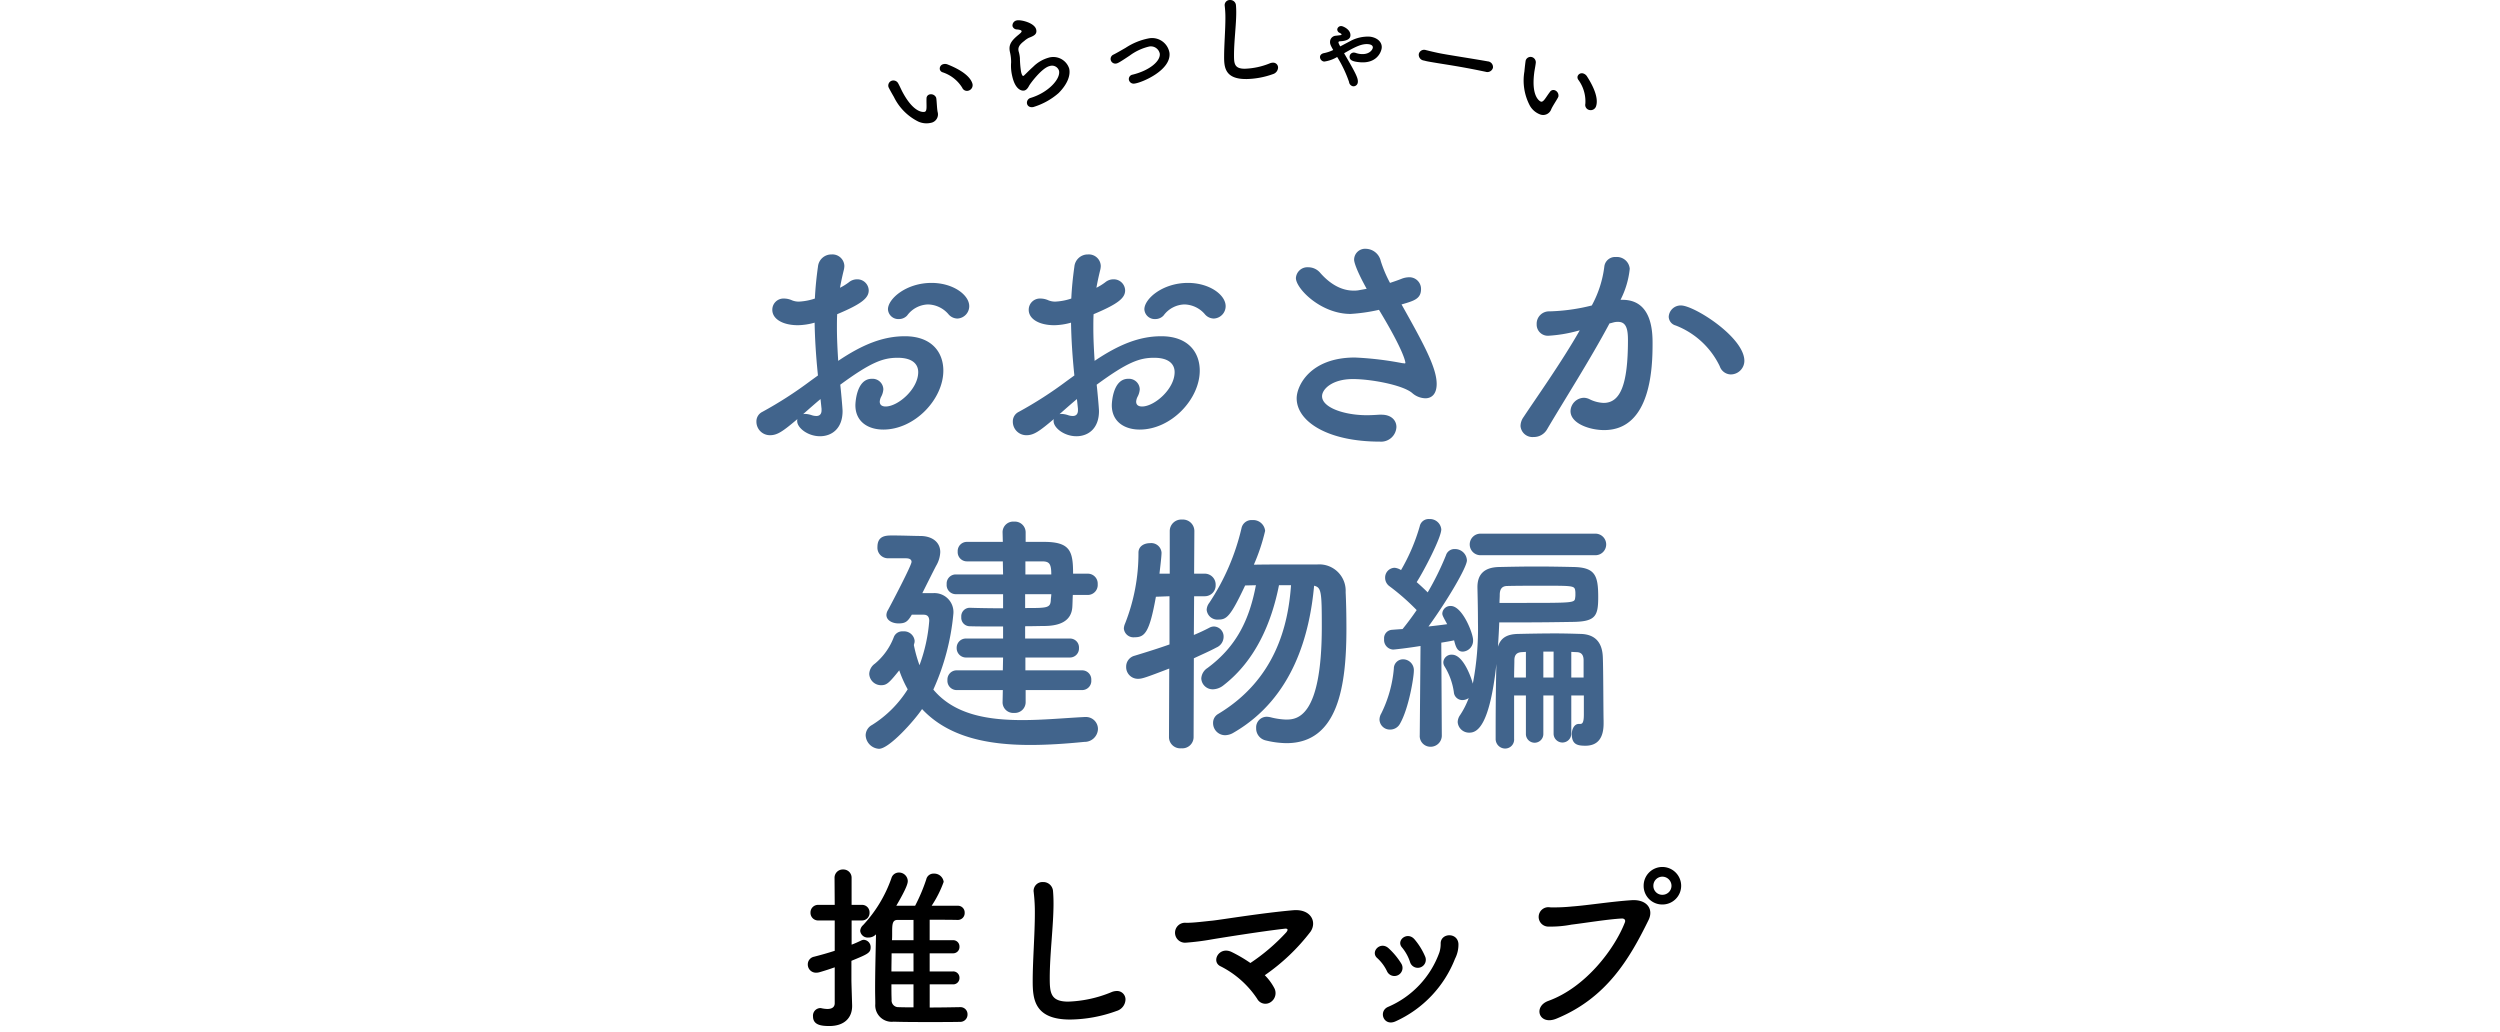 <svg xmlns="http://www.w3.org/2000/svg" xmlns:xlink="http://www.w3.org/1999/xlink" width="390" height="161" viewBox="0 0 390 161"><defs><clipPath id="a"><rect width="110.539" height="19.246" fill="none"/></clipPath></defs><g transform="translate(-169 -21598)"><g transform="translate(-18.439 602.999)"><g transform="translate(326 20995)"><g transform="translate(0 0)" clip-path="url(#a)"><path d="M6.772,28.345a3.077,3.077,0,0,1-2.1-.179,8.372,8.372,0,0,1-3.79-3.842c-.318-.538-.8-1.413-.839-1.535A.8.8,0,0,1,.567,21.8a.851.851,0,0,1,1.013.46c.255.457.46.966.715,1.424,1.822,3.346,3.32,3,3.413,2.966.154-.051.252-.22.268-.633s-.022-.893,0-1.443a.632.632,0,0,1,.429-.618.875.875,0,0,1,1.073.49c.015.045.01.081.027.127.074.536.1,1.631.208,2.119a1.343,1.343,0,0,1-.941,1.657m4.775-5.451a5.667,5.667,0,0,0-3.054-2.407.638.638,0,0,1-.426-.4.7.7,0,0,1,.486-.858,1.06,1.06,0,0,1,.735.042c.832.333,3.31,1.371,3.825,2.913a.886.886,0,0,1-.56,1.155.8.8,0,0,1-1.006-.444" transform="translate(0 -9.21)"/><path d="M40.161,19.611c-.6.132-.95-.154-1.029-.516a.774.774,0,0,1,.569-.9c2.767-.839,4.7-2.977,4.423-4.235a1.137,1.137,0,0,0-1.445-.737c-1.225.268-3.05,2.745-3.226,3.081-.245.483-.5.687-.754.742-.35.077-1.4-.056-1.885-2.289a6.97,6.97,0,0,1-.162-2.107,6.753,6.753,0,0,0-.129-1.357c-.007-.031-.018-.078-.027-.124s-.021-.1-.031-.141c-.224-1.023.139-1.646,1.106-2.484.338-.289.757-.579.716-.768-.028-.126-.23-.212-.691-.26A.728.728,0,0,1,36.868,7a.812.812,0,0,1,.7-.9c.573-.126,2.764.366,3,1.451.162.74-.4.978-1.17,1.278a3.306,3.306,0,0,0-.695.483c-.9.675-.988,1.122-.881,1.611.017.077.053.167.074.263.01.047.024.11.038.173a4.84,4.84,0,0,1,.09.639,14.833,14.833,0,0,0,.183,2.136c.011.047.148.676.339.634a.359.359,0,0,0,.132-.078c.277-.258.793-.8,1.406-1.346a5.532,5.532,0,0,1,2.375-1.412,2.6,2.6,0,0,1,3.253,1.693c.221,1.007-.215,2.371-1.664,3.826a10.691,10.691,0,0,1-3.894,2.157" transform="translate(-17.478 -2.921)"/><path d="M67.564,15.426a.742.742,0,0,1-.824-.658.729.729,0,0,1,.445-.742c.528-.267,1.207-.664,1.9-1.062a9.971,9.971,0,0,1,3.626-1.475,2.747,2.747,0,0,1,3.21,2.277c.291,2.721-4.366,4.663-5.467,4.781a.756.756,0,0,1-.874-.651.7.7,0,0,1,.592-.744c2.666-.658,4.36-2.119,4.237-3.27a1.422,1.422,0,0,0-1.659-1.117,8.3,8.3,0,0,0-3.028,1.409c-1.62,1.081-1.884,1.222-2.159,1.252" transform="translate(-32.043 -5.506)"/><path d="M104.184,12.33c-3.256,0-3.385-1.869-3.384-3.463,0-1.834.2-4.168.2-6.068a15.088,15.088,0,0,0-.1-1.834c0-.048-.016-.114-.016-.161a.8.8,0,0,1,.848-.8.882.882,0,0,1,.911.773c.033.355.048.74.048,1.159,0,1.979-.346,4.505-.348,6.662,0,1.319.063,2.124,1.675,2.126a11.306,11.306,0,0,0,3.892-.834,1.308,1.308,0,0,1,.505-.113.76.76,0,0,1,.8.773,1.111,1.111,0,0,1-.8,1.014,12.874,12.874,0,0,1-4.234.77" transform="translate(-48.399 0)"/><path d="M130.224,13.366a.729.729,0,0,1-.654-.752c.028-.255.218-.494.669-.575a5.831,5.831,0,0,0,1.394-.479c-.412-.724-.533-.964-.488-1.379a.955.955,0,0,1,.878-.844c.847-.1.9-.1.905-.192a.123.123,0,0,0-.023-.084,1.166,1.166,0,0,0-.276-.176.579.579,0,0,1-.363-.573.6.6,0,0,1,.69-.476c.211.022,1.465.532,1.355,1.525-.038.351-.347.785-1.63.841-.165.015-.221.073-.229.153-.005.048-.014.127.273.644.468-.24.957-.51,1.477-.777a5.761,5.761,0,0,1,3.126-.744c1.2.131,1.968.878,1.869,1.774-.073.672-.83,2.5-3.515,2.207-.663-.072-1.568-.187-1.489-.908a.653.653,0,0,1,.767-.58,1.348,1.348,0,0,1,.223.058,3.11,3.11,0,0,0,.671.153c1.408.155,1.922-.662,1.957-.984.01-.08.035-.466-.693-.545-1.083-.119-2.251.532-3.789,1.416,1.751,3.007,2.213,3.866,2.143,4.506a.684.684,0,0,1-.742.648.775.775,0,0,1-.629-.684,19.135,19.135,0,0,0-1.851-3.891,5.266,5.266,0,0,1-2.027.718" transform="translate(-62.212 -3.76)"/><path d="M169.571,18.381l-.829-.171c-3.047-.627-5.406-.965-6.676-1.178-.836-.139-1.271-.211-1.589-.278-.192-.04-.332-.084-.508-.121a.9.9,0,0,1-.75-1.041.852.852,0,0,1,1.116-.575l.1.02c.584.153,1.282.313,1.921.446,1.308.27,4.761.783,7.586,1.282l.032.007a.889.889,0,0,1,.807,1,.908.908,0,0,1-1.19.61Z" transform="translate(-76.441 -7.196)"/><path d="M193.288,26.058a3.072,3.072,0,0,1-1.608-1.369,8.378,8.378,0,0,1-.853-5.331c.055-.623.171-1.615.208-1.738a.794.794,0,0,1,1-.5.849.849,0,0,1,.558.963c-.058.521-.187,1.054-.245,1.575-.46,3.782.961,4.369,1.054,4.4.155.047.333-.032.587-.359s.5-.74.837-1.175a.632.632,0,0,1,.707-.254.878.878,0,0,1,.591,1.022c-.015.046-.04.073-.054.119-.249.479-.867,1.384-1.059,1.847a1.342,1.342,0,0,1-1.727.8m7.05-1.662a5.672,5.672,0,0,0-1.088-3.734.641.641,0,0,1-.113-.575.7.7,0,0,1,.894-.415,1.065,1.065,0,0,1,.574.461c.484.756,1.9,3.041,1.42,4.6a.885.885,0,0,1-1.126.614.805.805,0,0,1-.56-.947" transform="translate(-91.582 -8.203)"/></g></g><path d="M-44.2-18.16a1.933,1.933,0,0,0,1.84-1.92c0-1.8-2.56-3.64-5.88-3.64-3.96,0-6.8,2.48-6.8,4.12a1.616,1.616,0,0,0,1.72,1.52,1.726,1.726,0,0,0,1.28-.56,4.181,4.181,0,0,1,3.24-1.72,4.322,4.322,0,0,1,3.16,1.48A1.866,1.866,0,0,0-44.2-18.16ZM-67.12-8.44A61.973,61.973,0,0,1-74.64-3.6a1.647,1.647,0,0,0-.92,1.52A2.105,2.105,0,0,0-73.44.04c1.16,0,2-.6,4.28-2.52a.881.881,0,0,0-.04.32C-69.2-1.12-67.56.2-65.64.2c1.84,0,3.52-1.2,3.52-3.92,0-.48-.28-3.48-.36-4.12,4.8-3.52,6.68-4.2,8.96-4.2,2.36,0,3.2,1.04,3.2,2.24,0,2.64-3.16,5.36-5.08,5.36-.56,0-.92-.24-.92-.76a1.94,1.94,0,0,1,.24-.8,2.835,2.835,0,0,0,.32-1.12,1.684,1.684,0,0,0-1.8-1.64c-2.48,0-2.56,4-2.56,4.12,0,2.56,1.96,3.8,4.36,3.8,4.88,0,9.36-4.72,9.36-9.2,0-2.84-1.8-5.36-6-5.36-3.4,0-6.6,1.28-10.4,3.84-.12-1.88-.2-3.56-.2-5.12,0-.72,0-1.44.04-2.16,3.92-1.64,4.92-2.56,4.92-3.72a1.777,1.777,0,0,0-1.8-1.72,2,2,0,0,0-1.32.48,9.164,9.164,0,0,1-1.36.84c.16-.92.36-1.84.6-2.8a3.088,3.088,0,0,0,.08-.6,1.863,1.863,0,0,0-2-1.8,2.1,2.1,0,0,0-2.12,1.92c-.24,1.68-.4,3.32-.48,4.96a9.078,9.078,0,0,1-2.52.48A2.833,2.833,0,0,1-70-21a3.053,3.053,0,0,0-1.24-.28,1.745,1.745,0,0,0-1.84,1.76c0,1.44,1.64,2.4,4,2.4a10.051,10.051,0,0,0,2.6-.4c.04,2.44.2,5.12.52,8.24Zm1.72,4.36v.24c0,.6-.32.88-.8.88a2.265,2.265,0,0,1-.72-.12,3.661,3.661,0,0,0-1-.2,1.107,1.107,0,0,0-.36.04c1.04-.92,2.04-1.8,2.72-2.36ZM-4.2-18.16a1.933,1.933,0,0,0,1.84-1.92c0-1.8-2.56-3.64-5.88-3.64-3.96,0-6.8,2.48-6.8,4.12a1.616,1.616,0,0,0,1.72,1.52,1.726,1.726,0,0,0,1.28-.56A4.181,4.181,0,0,1-8.8-20.36a4.322,4.322,0,0,1,3.16,1.48A1.866,1.866,0,0,0-4.2-18.16ZM-27.12-8.44A61.973,61.973,0,0,1-34.64-3.6a1.647,1.647,0,0,0-.92,1.52A2.105,2.105,0,0,0-33.44.04c1.16,0,2-.6,4.28-2.52a.881.881,0,0,0-.04.32C-29.2-1.12-27.56.2-25.64.2c1.84,0,3.52-1.2,3.52-3.92,0-.48-.28-3.48-.36-4.12,4.8-3.52,6.68-4.2,8.96-4.2,2.36,0,3.2,1.04,3.2,2.24,0,2.64-3.16,5.36-5.08,5.36-.56,0-.92-.24-.92-.76a1.94,1.94,0,0,1,.24-.8,2.835,2.835,0,0,0,.32-1.12,1.684,1.684,0,0,0-1.8-1.64c-2.48,0-2.56,4-2.56,4.12,0,2.56,1.96,3.8,4.36,3.8,4.88,0,9.36-4.72,9.36-9.2,0-2.84-1.8-5.36-6-5.36-3.4,0-6.6,1.28-10.4,3.84-.12-1.88-.2-3.56-.2-5.12,0-.72,0-1.44.04-2.16,3.92-1.64,4.92-2.56,4.92-3.72a1.777,1.777,0,0,0-1.8-1.72,2,2,0,0,0-1.32.48,9.164,9.164,0,0,1-1.36.84c.16-.92.36-1.84.6-2.8a3.088,3.088,0,0,0,.08-.6,1.863,1.863,0,0,0-2-1.8,2.1,2.1,0,0,0-2.12,1.92c-.24,1.68-.4,3.32-.48,4.96a9.078,9.078,0,0,1-2.52.48A2.833,2.833,0,0,1-30-21a3.053,3.053,0,0,0-1.24-.28,1.745,1.745,0,0,0-1.84,1.76c0,1.44,1.64,2.4,4,2.4a10.051,10.051,0,0,0,2.6-.4c.04,2.44.2,5.12.52,8.24Zm1.72,4.36v.24c0,.6-.32.88-.8.88a2.265,2.265,0,0,1-.72-.12,3.661,3.661,0,0,0-1-.2,1.107,1.107,0,0,0-.36.04c1.04-.92,2.04-1.8,2.72-2.36ZM18.32-22.56a4.356,4.356,0,0,1-.76.04c-1.2,0-3.12-.44-5.16-2.76a2.445,2.445,0,0,0-1.88-.88A1.8,1.8,0,0,0,8.6-24.48c0,1.64,3.88,5.6,8.52,5.6a27.27,27.27,0,0,0,4.44-.64c4.04,6.68,4.12,8.2,4.12,8.28,0,.04-.04.08-.12.08s-.2-.04-.36-.04a50.816,50.816,0,0,0-7.4-.88c-6.96,0-9.08,4.4-9.08,6.36,0,3.6,4.8,6.76,12.96,6.76a2.392,2.392,0,0,0,2.6-2.28c0-1-.76-1.92-2.32-1.92H21.6c-.64.04-1.28.08-1.92.08-3.56,0-7-1.2-7-2.96,0-1.12,1.6-2.68,4.8-2.68,2.84,0,7.76.92,9.24,2.16a3.23,3.23,0,0,0,2.08.84c.96,0,1.76-.64,1.76-2.24,0-2.52-2-6.2-5.48-12.4,1.96-.56,3.04-.88,3.04-2.4a1.818,1.818,0,0,0-1.88-1.84,3.34,3.34,0,0,0-1.16.24c-.6.24-1.2.44-1.8.64a19.787,19.787,0,0,1-1.44-3.4,2.44,2.44,0,0,0-2.32-1.92,1.711,1.711,0,0,0-1.84,1.72c0,.2.16,1.28,1.96,4.52ZM76.44-9.44a2.132,2.132,0,0,0,2.12-2.12c0-3.68-7.84-8.64-9.88-8.64a1.867,1.867,0,0,0-1.92,1.76,1.453,1.453,0,0,0,1.08,1.36,12.716,12.716,0,0,1,6.88,6.36A1.864,1.864,0,0,0,76.44-9.44ZM52.88-16.32c-2.84,5-7,10.84-8.76,13.52a2.446,2.446,0,0,0-.48,1.4A1.866,1.866,0,0,0,45.68.32,2.37,2.37,0,0,0,47.76-.84c2.56-4.36,6.76-10.92,9.76-16.56.24-.04.48-.12.64-.16a2.468,2.468,0,0,1,.72-.08c1.28,0,1.52,1.2,1.52,2.84,0,7-1.2,9.8-3.8,9.8a5.371,5.371,0,0,1-2.24-.6,2.15,2.15,0,0,0-.84-.2,2.146,2.146,0,0,0-2.08,2.08c0,1.92,2.96,2.96,5.24,2.96,7.4,0,7.56-10,7.56-13.56,0-1.84-.12-6.76-4.68-6.76h-.32a13.678,13.678,0,0,0,1.44-4.84,2.015,2.015,0,0,0-2.16-1.84,1.694,1.694,0,0,0-1.8,1.44,16.958,16.958,0,0,1-1.96,6.12,29.94,29.94,0,0,1-6.6.92,1.929,1.929,0,0,0-2,2,1.741,1.741,0,0,0,1.88,1.8,21.96,21.96,0,0,0,4.52-.76ZM-24.76,39.8a1.437,1.437,0,0,0,1.44-1.56,1.426,1.426,0,0,0-1.44-1.52H-33.6v-2h6.92a1.415,1.415,0,0,0,1.44-1.48,1.394,1.394,0,0,0-1.44-1.48h-6.96V29.84c1.24,0,2.32-.04,3.12-.04,2.36-.04,4.08-.8,4.24-2.92.04-.56.04-1.24.08-1.92h2.36a1.555,1.555,0,0,0,1.52-1.68,1.544,1.544,0,0,0-1.52-1.64h-2.32c0-3.48-.44-4.92-4.4-4.96h-3V15.16a1.681,1.681,0,0,0-1.8-1.64,1.66,1.66,0,0,0-1.8,1.64l.04,1.52h-5.56a1.435,1.435,0,0,0-1.48,1.52,1.435,1.435,0,0,0,1.48,1.52h5.56l.04,2.04h-7.4a1.418,1.418,0,0,0-1.4,1.52,1.43,1.43,0,0,0,1.4,1.56h7.4v2.2c-2.04,0-4-.04-5.2-.08h-.04A1.326,1.326,0,0,0-43.6,28.4a1.326,1.326,0,0,0,1.28,1.44c1.16.04,3.16.04,5.24.04v1.88H-42.8a1.437,1.437,0,0,0-1.52,1.48,1.459,1.459,0,0,0,1.52,1.48h5.72l-.04,2h-7.16a1.435,1.435,0,0,0-1.48,1.52,1.446,1.446,0,0,0,1.48,1.56h7.16l-.04,1.92a1.66,1.66,0,0,0,1.8,1.64,1.681,1.681,0,0,0,1.8-1.64V39.8ZM-49.48,28.04c.48,0,.88.2.88.96a25.349,25.349,0,0,1-1.52,6.92A21.194,21.194,0,0,1-51,32.76c.04-.08.04-.2.08-.28a1.361,1.361,0,0,0,.04-.4,1.662,1.662,0,0,0-1.8-1.44,1.419,1.419,0,0,0-1.44.88,9.958,9.958,0,0,1-2.96,4.16,2.059,2.059,0,0,0-.88,1.6,1.847,1.847,0,0,0,1.84,1.76c.88,0,1.24-.32,2.84-2.32a18.345,18.345,0,0,0,1.32,2.96,17.54,17.54,0,0,1-5.56,5.56,1.868,1.868,0,0,0-1,1.6,2.212,2.212,0,0,0,2.08,2.12c1.6,0,5.52-4.4,6.72-6.2,4.12,4.4,10.28,5.6,16.88,5.6,2.76,0,5.64-.2,8.44-.48a2.077,2.077,0,0,0,2.12-2A1.871,1.871,0,0,0-24.24,44h-.12c-3.12.16-6.48.48-9.72.48-5.48,0-10.64-.88-13.88-4.76a36.737,36.737,0,0,0,3.12-11.76,2.965,2.965,0,0,0-3.2-3.28h-1.64c.88-1.76,1.8-3.6,2.16-4.28a4.515,4.515,0,0,0,.64-2.12c0-1.6-1.32-2.52-3.12-2.52-.84,0-2.8-.08-4.32-.08-1,0-2.36,0-2.36,1.8a1.648,1.648,0,0,0,1.64,1.76h2.8c.36,0,.88.08.88.56,0,.56-3.2,6.64-3.68,7.52a1.523,1.523,0,0,0-.24.76c0,.84.92,1.32,1.88,1.32,1.08,0,1.44-.28,2.08-1.36Zm18.6-8.32c1,.04,1.32.36,1.32,2.04H-33.6V19.72Zm1.32,5.12c0,.36-.08.68-.08,1-.08,1.16-.64,1.16-4,1.16V24.84Zm37.4-1.4C7.4,29.72,5.4,38.16-3.52,43.52a1.587,1.587,0,0,0-.8,1.4,1.884,1.884,0,0,0,1.88,1.92,2.618,2.618,0,0,0,1.32-.4C8.28,41,10.76,30.92,11.44,23.52c1.12.28,1.2.88,1.2,6.4,0,14.28-3.92,14.48-5.6,14.48a11.274,11.274,0,0,1-2.4-.36,3.138,3.138,0,0,0-.56-.08A1.656,1.656,0,0,0,2.4,45.72a1.912,1.912,0,0,0,1.44,1.92,14.267,14.267,0,0,0,3.28.44c8.12,0,9.36-9.04,9.36-17.88,0-2.08-.04-4.04-.12-5.68a4.115,4.115,0,0,0-4.4-4.32H9.16c-2.44,0-5.24,0-7.12.04A30.164,30.164,0,0,0,3.8,14.96a1.873,1.873,0,0,0-2-1.68A1.591,1.591,0,0,0,.12,14.52,35.706,35.706,0,0,1-4.92,26.2a1.9,1.9,0,0,0-.4,1.08A1.683,1.683,0,0,0-3.48,28.8c1.28,0,1.88-.48,4.16-5.32l1.68-.04c-1,5.28-2.96,9.52-7.56,12.92A2.07,2.07,0,0,0-6.16,38a1.782,1.782,0,0,0,1.84,1.68,2.759,2.759,0,0,0,1.64-.64c4.96-3.84,7.48-9.72,8.64-15.6ZM-11.2,47.16a1.754,1.754,0,0,0,1.92,1.72,1.754,1.754,0,0,0,1.92-1.72l.04-12.32c1.28-.6,2.48-1.12,3.52-1.68a1.828,1.828,0,0,0,1.12-1.64,1.567,1.567,0,0,0-1.48-1.64,1.524,1.524,0,0,0-.68.16c-.76.4-1.6.8-2.48,1.16l.04-6.04h1.64A1.689,1.689,0,0,0-3.92,23.4a1.7,1.7,0,0,0-1.76-1.76h-1.6L-7.24,15a1.793,1.793,0,0,0-1.92-1.8A1.793,1.793,0,0,0-11.08,15v6.64h-1.6c0-.12.32-2.56.32-3.28a1.609,1.609,0,0,0-1.8-1.48c-.92,0-1.8.48-1.8,1.48A29.834,29.834,0,0,1-18.04,29.4a2.136,2.136,0,0,0-.2.8,1.511,1.511,0,0,0,1.68,1.36c1.6,0,2.32-.76,3.32-6.32l2.12-.08v7.52c-1.68.6-3.48,1.16-5.44,1.76a1.751,1.751,0,0,0-1.32,1.72A1.827,1.827,0,0,0-16,38.04c.6,0,1.2-.2,4.84-1.6Zm66.44-28.4a1.682,1.682,0,1,0,0-3.36H37.48a1.682,1.682,0,1,0,0,3.36ZM53.52,43.64c0,1.24-.24,1.44-.56,1.44h-.24c-.68,0-1.08.8-1.08,1.6,0,1.6.88,1.8,2.12,1.8,1.96,0,2.84-1.24,2.84-3.48v-.4c-.04-1.32-.04-8.12-.12-9.92-.08-2.32-1.2-3.56-3.4-3.64-1.32-.04-2.64-.08-3.96-.08-2.04,0-4.04.04-5.88.08-1.8.04-2.72.68-3.12,2,.08-1.28.16-2.6.2-3.8h3.6c3.04,0,5.6-.04,8.08-.08,3.36-.08,3.76-.96,3.76-3.88,0-3.36-.48-4.6-3.8-4.68-1.84-.04-3.84-.08-5.84-.08s-3.96.04-5.8.08c-2.56.04-3.4,1.36-3.4,3.12v.12c.04,1.76.08,3.56.08,5.36a45.725,45.725,0,0,1-.8,9.6c-.24-.92-1.48-4.52-3.24-4.52a1.265,1.265,0,0,0-1.36,1.16,1.2,1.2,0,0,0,.2.68,10.421,10.421,0,0,1,1.44,4,1.331,1.331,0,0,0,1.32,1.24,1.75,1.75,0,0,0,1-.32,12.946,12.946,0,0,1-1.36,2.68,1.935,1.935,0,0,0-.36,1.08,1.775,1.775,0,0,0,1.84,1.64c1.28,0,3.16-1.2,4.2-10.72-.08,2.64-.12,7.12-.12,10v1.64a1.493,1.493,0,0,0,1.48,1.56,1.4,1.4,0,0,0,1.4-1.52V40.64h1.84V46.6a1.361,1.361,0,1,0,2.72,0V40.64h1.6V46.6a1.38,1.38,0,1,0,2.76,0V40.64h1.96Zm-25.6,3.2a1.671,1.671,0,0,0,1.68,1.8,1.744,1.744,0,0,0,1.76-1.84l-.08-14.4c.76-.12,1.44-.24,2-.36.28,1.16.56,1.76,1.36,1.76a1.709,1.709,0,0,0,1.6-1.8c0-1.08-1.68-5.32-3.48-5.32a1.252,1.252,0,0,0-1.32,1.16c0,.28.08.44.76,1.68-.84.12-1.84.24-2.92.36,2.88-3.96,6-9.24,6-10.32A1.853,1.853,0,0,0,33.4,17.8a1.387,1.387,0,0,0-1.4,1,44.341,44.341,0,0,1-2.84,5.76c-.48-.48-1.12-1.08-1.72-1.6,1.04-1.6,3.84-6.92,3.84-8.24a1.779,1.779,0,0,0-1.88-1.6,1.41,1.41,0,0,0-1.48,1.12A29.869,29.869,0,0,1,25,21.08a2.273,2.273,0,0,0-1-.36,1.519,1.519,0,0,0-1.48,1.56,1.612,1.612,0,0,0,.68,1.32,35.581,35.581,0,0,1,4.24,3.72c-.76,1.12-1.52,2.12-2.2,2.96q-.96.06-1.68.12a1.312,1.312,0,0,0-1.2,1.44,1.5,1.5,0,0,0,1.4,1.64c.2,0,2.32-.24,4.28-.56L27.92,46.8Zm-3.08-1.8C26.24,42.6,27,37.72,27,36.8A1.694,1.694,0,0,0,25.32,35a1.428,1.428,0,0,0-1.44,1.44,19.5,19.5,0,0,1-1.96,7,1.978,1.978,0,0,0-.28.96,1.613,1.613,0,0,0,1.68,1.56A1.732,1.732,0,0,0,24.84,45.04ZM40.36,26.2c0-.44.04-.84.04-1.24,0-.84.28-1.4,1.2-1.4,1.76-.04,3.6-.04,5.44-.04,4.6,0,5,0,5.12.68a2.833,2.833,0,0,1,.04.6,3.035,3.035,0,0,1-.04.64c-.08.76-.36.76-8.4.76ZM53.48,37.84H51.56v-4l.8.04c.84,0,1.12.52,1.12,1.28Zm-4.68,0H47.2V33.8h1.6Zm-4.32,0H42.64c0-1.08.04-2,.04-2.68,0-.84.36-1.24,1.16-1.28l.64-.04Z" transform="translate(381 21062.854)" fill="#41648c"/><path d="M25.172-1.344c-1.512.028-3.136.056-4.7.056V-4.9H24.08a.976.976,0,0,0,1.036-1.008A.976.976,0,0,0,24.08-6.916H20.468V-9.744H24.08a.983.983,0,0,0,1.036-1.036.976.976,0,0,0-1.036-1.008H20.468V-14.98c1.512,0,3.024,0,4.34.028h.028a1.064,1.064,0,0,0,1.092-1.12,1.05,1.05,0,0,0-1.064-1.092H20.776a17.271,17.271,0,0,0,1.876-3.724,1.479,1.479,0,0,0-1.54-1.288,1.149,1.149,0,0,0-1.176.9A27.691,27.691,0,0,1,18.2-17.164H15.26c1.708-2.912,1.792-3.556,1.792-3.864a1.368,1.368,0,0,0-1.4-1.316,1.2,1.2,0,0,0-1.148.868A20.847,20.847,0,0,1,10.08-14.14a1.3,1.3,0,0,0-.448.9,1.177,1.177,0,0,0,1.288,1.036,1.593,1.593,0,0,0,1.176-.5c-.056,2.716-.14,5.824-.14,8.568,0,.812.028,1.568.028,2.3A2.567,2.567,0,0,0,14.84.924C16.576.98,18.592.98,20.58.98c1.6,0,3.192,0,4.592-.028a1.137,1.137,0,0,0,1.2-1.176A1.1,1.1,0,0,0,25.2-1.344ZM5.656-1.96c0,.7-.56.9-1.148.9a4.613,4.613,0,0,1-.9-.112A.775.775,0,0,0,3.36-1.2,1.178,1.178,0,0,0,2.268.084C2.268,1.4,3.444,1.6,4.816,1.6,7.224,1.6,8.372.252,8.372-1.512v-.112c-.028-.98-.112-3.5-.112-3.948v-3c2.52-1.036,3-1.232,3-2.1a1.142,1.142,0,0,0-1.036-1.176.887.887,0,0,0-.448.112c-.476.224-.952.448-1.484.644v-3.78H9.856A1.173,1.173,0,0,0,11.088-16.1a1.166,1.166,0,0,0-1.232-1.2H8.288v-4.2A1.277,1.277,0,0,0,6.972-22.82,1.284,1.284,0,0,0,5.628-21.5l.028,4.2H3.108a1.183,1.183,0,0,0-1.232,1.2,1.189,1.189,0,0,0,1.232,1.232H5.656v4.732c-1.036.336-2.128.644-3.22.924a1.207,1.207,0,0,0-.98,1.2A1.272,1.272,0,0,0,2.772-6.72,1.9,1.9,0,0,0,3.3-6.8Q4.48-7.14,5.656-7.56Zm12.292-9.828h-3.36c.028-.364.028-.728.028-1.064,0-1.372,0-2.1.84-2.1h2.492Zm0,4.872H14.5c0-.952.028-1.9.028-2.828h3.416Zm0,5.6c-.812,0-1.6,0-2.324-.028A1.047,1.047,0,0,1,14.532-2.52C14.5-3.276,14.5-4.088,14.5-4.9h3.444Zm31.7.56A1.927,1.927,0,0,0,51.016-2.52a1.316,1.316,0,0,0-1.372-1.344,2.238,2.238,0,0,0-.868.2,19.25,19.25,0,0,1-6.692,1.456c-2.772,0-2.884-1.4-2.884-3.7,0-3.752.588-8.148.588-11.592q0-1.092-.084-2.016a1.52,1.52,0,0,0-1.568-1.344,1.38,1.38,0,0,0-1.456,1.4c0,.084.028.2.028.28a26.491,26.491,0,0,1,.168,3.192c0,3.3-.336,7.364-.336,10.556,0,2.772.224,6.02,5.824,6.02A21.822,21.822,0,0,0,49.644-.756Zm23.1-5.572a31.431,31.431,0,0,0,7.14-6.8c1.036-1.54.028-3.584-2.744-3.332-4.844.42-11.256,1.484-12.6,1.624-1.2.112-2.8.336-4.06.336A1.557,1.557,0,1,0,60.4-11.4a39.462,39.462,0,0,0,4.172-.532c1.344-.224,7.616-1.232,11.284-1.652.476-.056.588.14.224.588A30.657,30.657,0,0,1,70.5-8.232,22.492,22.492,0,0,0,67.592-9.94c-1.988-.98-3.3,1.54-1.708,2.24a14.884,14.884,0,0,1,5.684,5.068,1.452,1.452,0,0,0,2.1.5,1.677,1.677,0,0,0,.532-2.24A8.259,8.259,0,0,0,72.744-6.328Zm25-2.94A10.4,10.4,0,0,0,96.124-11.9c-1.12-1.344-2.968.14-1.96,1.26A6.909,6.909,0,0,1,95.4-8.4,1.256,1.256,0,1,0,97.748-9.268ZM93.212.84A17.873,17.873,0,0,0,102.424-8.9a4.788,4.788,0,0,0,.532-2.3c-.112-1.876-2.828-1.736-2.772-.028a4.464,4.464,0,0,1-.2,1.344,14.618,14.618,0,0,1-8.036,8.512C90.412-.672,91.308,1.764,93.212.84Zm.84-8.96a11.258,11.258,0,0,0-1.988-2.408c-1.288-1.176-2.912.56-1.764,1.54a6.59,6.59,0,0,1,1.512,2.044A1.267,1.267,0,1,0,94.052-8.12ZM137.7-20.272a2.94,2.94,0,0,0-2.94-2.94,2.916,2.916,0,0,0-2.912,2.94,2.892,2.892,0,0,0,2.912,2.912A2.916,2.916,0,0,0,137.7-20.272ZM118.244.448c7.84-3.22,11.424-9.38,14.364-15.372.84-1.708-.252-3.248-2.6-3.108-3.136.2-6.944.812-9.3.98a27.881,27.881,0,0,1-3.444.14,1.514,1.514,0,1,0-.2,3,17.024,17.024,0,0,0,3.528-.308c1.932-.224,5.656-.84,7.812-.952.364-.028.7.168.5.644-1.568,4.032-6.048,10.08-11.928,12.208C114.548-1.428,115.528,1.568,118.244.448Zm17.948-20.72a1.41,1.41,0,0,1-1.428,1.4,1.386,1.386,0,0,1-1.4-1.4,1.41,1.41,0,0,1,1.4-1.428A1.434,1.434,0,0,1,136.192-20.272Z" transform="translate(312 21153.461)"/></g><rect width="390" height="160" transform="translate(169 21599)" fill="none"/></g></svg>